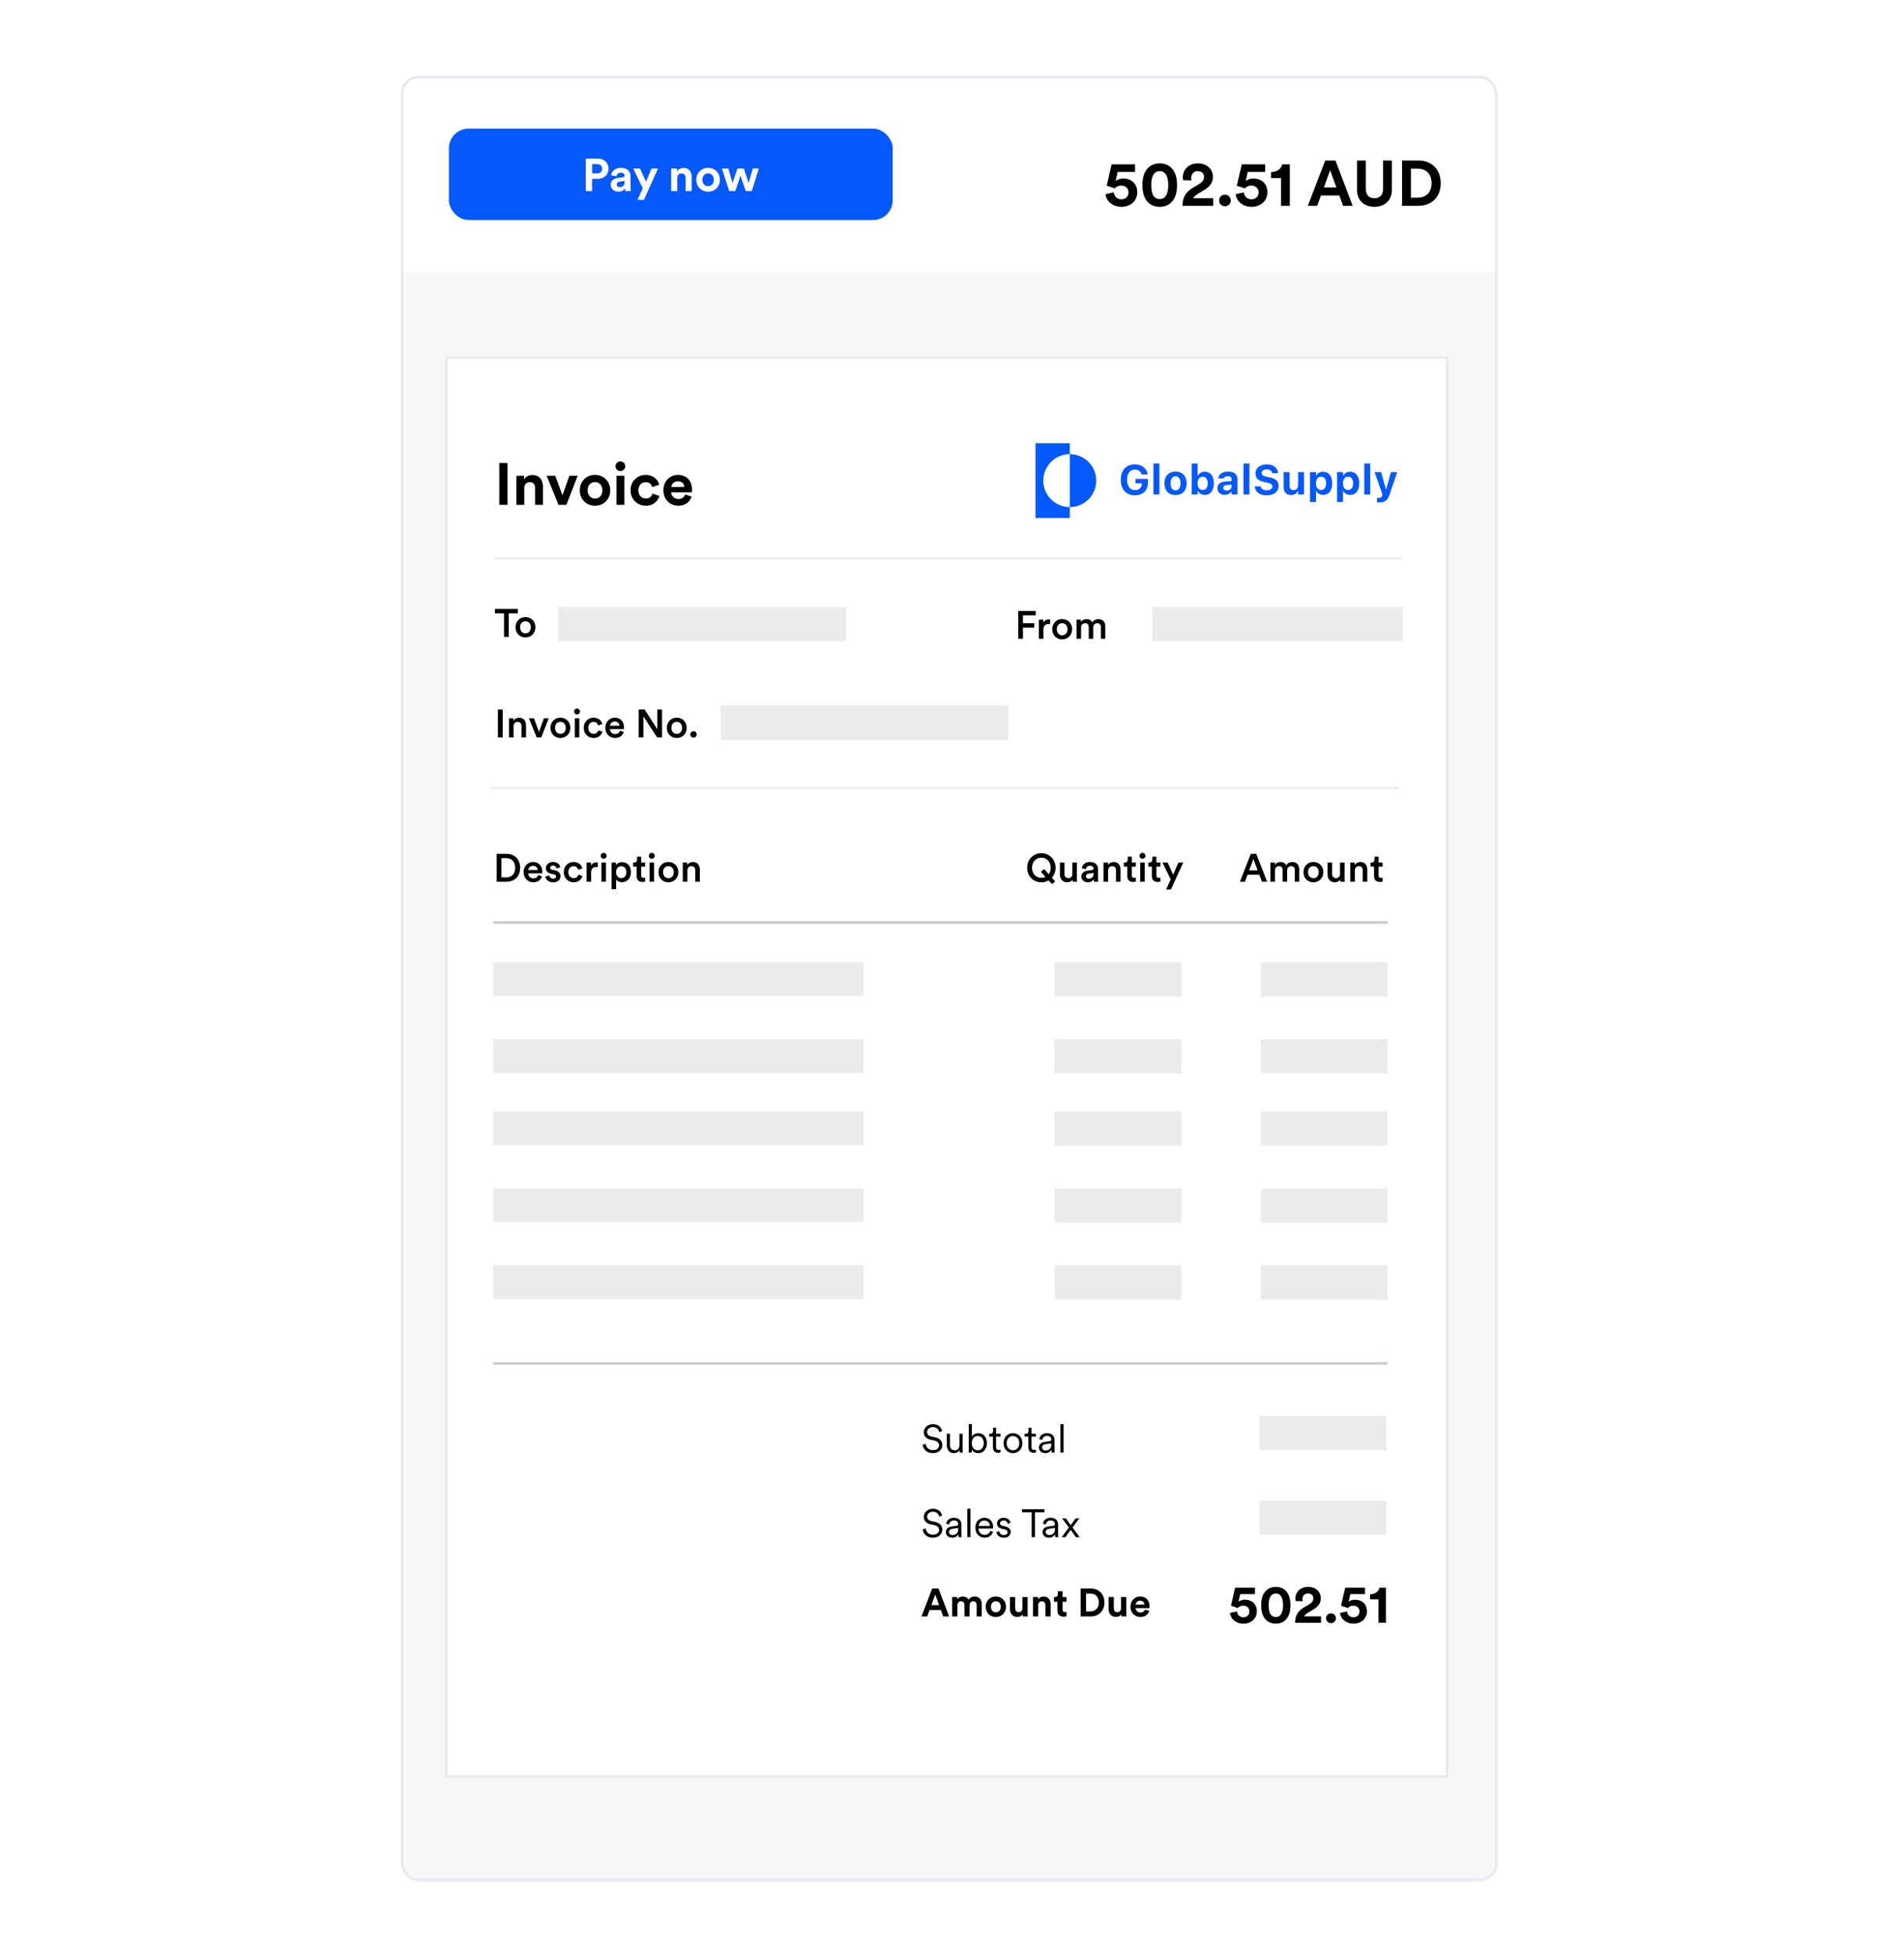 <svg width="342" height="351" viewBox="0 0 342 351" fill="none" xmlns="http://www.w3.org/2000/svg">
<g filter="url(#filter0_d_7_7820)">
<g clip-path="url(#clip0_7_7820)">
<rect x="72" y="12" width="197" height="324.211" rx="3.187" fill="#F6F7F8"/>
<rect x="80.197" y="62.6" width="179.724" height="254.813" fill="white"/>
<rect x="80.197" y="62.6" width="179.724" height="254.813" stroke="#E8EAED" stroke-width="0.492"/>
<path d="M192.155 79.952V78H186V91.413H192.155V89.461C190.894 89.461 189.685 88.96 188.793 88.068C187.902 87.177 187.401 85.968 187.401 84.707C187.401 83.446 187.902 82.236 188.793 81.345C189.685 80.453 190.894 79.952 192.155 79.952Z" fill="#0558FA"/>
<path d="M192.154 79.953V89.462C193.415 89.462 194.625 88.961 195.516 88.069C196.408 87.178 196.909 85.968 196.909 84.707C196.909 83.446 196.408 82.237 195.516 81.345C194.625 80.454 193.415 79.953 192.154 79.953Z" fill="#0558FA"/>
<path d="M203.849 87.342C203.456 87.342 203.104 87.279 202.791 87.152C202.479 87.022 202.212 86.838 201.993 86.599C201.775 86.357 201.608 86.065 201.491 85.723C201.374 85.379 201.315 84.992 201.315 84.562V84.555C201.315 83.989 201.418 83.499 201.623 83.087C201.828 82.672 202.118 82.352 202.494 82.127C202.87 81.9 203.313 81.787 203.824 81.787C204.241 81.787 204.615 81.861 204.944 82.01C205.274 82.159 205.542 82.367 205.75 82.633C205.96 82.899 206.091 83.207 206.142 83.559L206.149 83.596H205.051L205.043 83.559C204.97 83.295 204.826 83.09 204.611 82.944C204.396 82.797 204.134 82.724 203.824 82.724C203.541 82.724 203.295 82.799 203.088 82.948C202.883 83.094 202.724 83.304 202.612 83.577C202.499 83.848 202.443 84.171 202.443 84.544V84.552C202.443 84.837 202.476 85.095 202.542 85.324C202.608 85.551 202.703 85.745 202.828 85.906C202.952 86.068 203.102 86.191 203.278 86.276C203.454 86.362 203.65 86.404 203.868 86.404C204.109 86.404 204.323 86.358 204.509 86.265C204.694 86.173 204.839 86.043 204.944 85.877C205.049 85.711 205.105 85.517 205.113 85.295L205.116 85.196H203.974V84.39H206.193V85.061C206.193 85.41 206.139 85.725 206.032 86.005C205.925 86.286 205.768 86.527 205.563 86.727C205.358 86.925 205.11 87.077 204.82 87.185C204.532 87.29 204.208 87.342 203.849 87.342ZM207.186 87.207V81.633H208.255V87.207H207.186ZM211.152 87.291C210.739 87.291 210.384 87.208 210.086 87.042C209.788 86.873 209.56 86.633 209.401 86.32C209.242 86.005 209.163 85.629 209.163 85.192V85.185C209.163 84.751 209.244 84.377 209.405 84.064C209.566 83.752 209.794 83.511 210.09 83.343C210.387 83.172 210.741 83.087 211.152 83.087C211.562 83.087 211.915 83.171 212.21 83.339C212.508 83.508 212.737 83.749 212.898 84.064C213.06 84.377 213.14 84.751 213.14 85.185V85.192C213.14 85.629 213.061 86.005 212.902 86.32C212.743 86.633 212.515 86.873 212.217 87.042C211.922 87.208 211.567 87.291 211.152 87.291ZM211.152 86.452C211.342 86.452 211.503 86.402 211.635 86.302C211.767 86.202 211.868 86.058 211.939 85.87C212.01 85.682 212.045 85.456 212.045 85.192V85.185C212.045 84.921 212.01 84.697 211.939 84.511C211.868 84.323 211.766 84.179 211.631 84.079C211.5 83.977 211.34 83.925 211.152 83.925C210.964 83.925 210.802 83.977 210.668 84.079C210.536 84.179 210.435 84.323 210.364 84.511C210.293 84.697 210.258 84.921 210.258 85.185V85.192C210.258 85.459 210.292 85.686 210.361 85.874C210.431 86.061 210.533 86.206 210.665 86.306C210.799 86.403 210.961 86.452 211.152 86.452ZM216.392 87.269C216.202 87.269 216.028 87.242 215.872 87.188C215.716 87.132 215.579 87.053 215.462 86.95C215.347 86.848 215.254 86.724 215.184 86.58H215.118V87.207H214.048V81.633H215.118V83.819H215.184C215.252 83.67 215.345 83.543 215.462 83.438C215.582 83.333 215.719 83.253 215.876 83.197C216.034 83.138 216.207 83.109 216.392 83.109C216.731 83.109 217.023 83.192 217.267 83.358C217.511 83.524 217.699 83.762 217.831 84.072C217.963 84.382 218.029 84.753 218.029 85.185V85.192C218.029 85.622 217.962 85.992 217.828 86.302C217.696 86.612 217.508 86.851 217.264 87.02C217.02 87.186 216.729 87.269 216.392 87.269ZM216.026 86.383C216.216 86.383 216.379 86.335 216.513 86.24C216.65 86.144 216.755 86.008 216.828 85.83C216.904 85.651 216.941 85.439 216.941 85.192V85.185C216.941 84.939 216.904 84.727 216.828 84.552C216.755 84.373 216.65 84.237 216.513 84.141C216.379 84.044 216.216 83.995 216.026 83.995C215.84 83.995 215.678 84.044 215.539 84.141C215.402 84.237 215.296 84.373 215.22 84.552C215.145 84.727 215.107 84.94 215.107 85.189V85.196C215.107 85.44 215.143 85.651 215.217 85.83C215.292 86.008 215.398 86.144 215.535 86.24C215.674 86.335 215.838 86.383 216.026 86.383ZM219.996 87.269C219.742 87.269 219.515 87.22 219.314 87.122C219.117 87.022 218.962 86.882 218.849 86.701C218.737 86.518 218.681 86.304 218.681 86.06V86.053C218.681 85.811 218.741 85.604 218.86 85.43C218.982 85.257 219.159 85.122 219.391 85.024C219.626 84.924 219.91 84.864 220.245 84.844L221.746 84.753V85.405L220.406 85.493C220.176 85.505 220.005 85.554 219.893 85.639C219.781 85.725 219.725 85.841 219.725 85.987V85.994C219.725 86.148 219.783 86.269 219.9 86.357C220.018 86.445 220.169 86.489 220.354 86.489C220.521 86.489 220.668 86.456 220.798 86.39C220.927 86.324 221.03 86.235 221.105 86.123C221.181 86.008 221.219 85.88 221.219 85.738V84.453C221.219 84.277 221.16 84.143 221.043 84.05C220.928 83.955 220.761 83.907 220.541 83.907C220.348 83.907 220.191 83.94 220.069 84.006C219.949 84.069 219.869 84.161 219.827 84.281L219.82 84.295H218.831L218.835 84.262C218.864 84.025 218.953 83.819 219.102 83.643C219.253 83.468 219.456 83.331 219.71 83.233C219.966 83.135 220.263 83.087 220.6 83.087C220.956 83.087 221.259 83.142 221.508 83.251C221.757 83.359 221.946 83.515 222.076 83.72C222.208 83.923 222.273 84.167 222.273 84.453V87.207H221.219V86.672H221.153C221.084 86.796 220.993 86.904 220.878 86.994C220.766 87.082 220.634 87.15 220.483 87.199C220.334 87.246 220.171 87.269 219.996 87.269ZM223.357 87.207V81.633H224.427V87.207H223.357ZM227.529 87.342C227.109 87.342 226.744 87.279 226.434 87.152C226.124 87.025 225.879 86.846 225.701 86.617C225.525 86.385 225.427 86.113 225.405 85.8L225.401 85.742H226.467L226.47 85.778C226.485 85.91 226.539 86.026 226.631 86.126C226.727 86.224 226.854 86.301 227.012 86.357C227.171 86.413 227.353 86.441 227.558 86.441C227.756 86.441 227.929 86.412 228.078 86.353C228.227 86.295 228.343 86.214 228.426 86.112C228.511 86.007 228.554 85.887 228.554 85.753V85.749C228.554 85.576 228.483 85.436 228.342 85.332C228.202 85.227 227.968 85.14 227.638 85.072L227.082 84.958C226.532 84.846 226.133 84.661 225.884 84.405C225.635 84.149 225.511 83.82 225.511 83.42V83.416C225.511 83.089 225.597 82.803 225.771 82.559C225.944 82.315 226.182 82.126 226.485 81.992C226.788 81.855 227.134 81.787 227.525 81.787C227.935 81.787 228.287 81.854 228.58 81.988C228.875 82.12 229.106 82.302 229.272 82.534C229.438 82.763 229.532 83.026 229.554 83.321L229.557 83.369H228.517L228.51 83.325C228.488 83.198 228.434 83.087 228.349 82.992C228.266 82.896 228.154 82.822 228.012 82.768C227.873 82.712 227.71 82.684 227.525 82.684C227.344 82.684 227.186 82.711 227.049 82.764C226.912 82.818 226.806 82.894 226.73 82.992C226.655 83.087 226.617 83.2 226.617 83.332V83.336C226.617 83.507 226.685 83.647 226.822 83.757C226.961 83.864 227.186 83.95 227.496 84.013L228.056 84.127C228.429 84.202 228.733 84.305 228.968 84.434C229.205 84.564 229.379 84.726 229.491 84.921C229.604 85.117 229.66 85.352 229.66 85.628V85.632C229.66 85.981 229.573 86.284 229.4 86.54C229.229 86.794 228.984 86.992 228.664 87.133C228.346 87.272 227.968 87.342 227.529 87.342ZM231.934 87.291C231.634 87.291 231.381 87.232 231.176 87.115C230.973 86.998 230.821 86.827 230.718 86.602C230.616 86.375 230.564 86.102 230.564 85.782V83.175H231.634V85.537C231.634 85.822 231.69 86.038 231.802 86.185C231.917 86.331 232.101 86.404 232.355 86.404C232.487 86.404 232.603 86.384 232.703 86.342C232.806 86.298 232.891 86.237 232.959 86.159C233.028 86.081 233.079 85.987 233.113 85.877C233.15 85.765 233.168 85.64 233.168 85.504V83.175H234.238V87.207H233.168V86.584H233.102C233.041 86.731 232.956 86.857 232.846 86.965C232.736 87.07 232.604 87.15 232.45 87.207C232.297 87.263 232.125 87.291 231.934 87.291ZM235.311 88.543V83.175H236.38V83.797H236.446C236.517 83.653 236.609 83.53 236.724 83.427C236.841 83.325 236.978 83.247 237.134 83.193C237.291 83.137 237.464 83.109 237.654 83.109C237.991 83.109 238.282 83.193 238.526 83.361C238.77 83.53 238.958 83.769 239.09 84.079C239.224 84.387 239.291 84.755 239.291 85.185V85.192C239.291 85.624 239.225 85.996 239.094 86.306C238.962 86.616 238.774 86.854 238.53 87.02C238.285 87.186 237.994 87.269 237.654 87.269C237.469 87.269 237.297 87.241 237.138 87.185C236.982 87.126 236.844 87.044 236.724 86.939C236.607 86.834 236.514 86.709 236.446 86.562H236.38V88.543H235.311ZM237.288 86.383C237.479 86.383 237.641 86.335 237.775 86.24C237.912 86.144 238.017 86.008 238.09 85.83C238.166 85.651 238.204 85.439 238.204 85.192V85.185C238.204 84.939 238.166 84.726 238.09 84.548C238.017 84.37 237.912 84.233 237.775 84.138C237.641 84.043 237.479 83.995 237.288 83.995C237.1 83.995 236.937 84.043 236.797 84.138C236.661 84.233 236.554 84.37 236.479 84.548C236.406 84.724 236.369 84.936 236.369 85.185V85.192C236.369 85.436 236.407 85.649 236.482 85.83C236.558 86.008 236.664 86.144 236.801 86.24C236.94 86.335 237.103 86.383 237.288 86.383ZM240.167 88.543V83.175H241.236V83.797H241.302C241.373 83.653 241.465 83.53 241.58 83.427C241.697 83.325 241.834 83.247 241.99 83.193C242.146 83.137 242.32 83.109 242.51 83.109C242.847 83.109 243.138 83.193 243.382 83.361C243.626 83.53 243.814 83.769 243.946 84.079C244.08 84.387 244.147 84.755 244.147 85.185V85.192C244.147 85.624 244.081 85.996 243.949 86.306C243.818 86.616 243.63 86.854 243.385 87.02C243.141 87.186 242.85 87.269 242.51 87.269C242.325 87.269 242.153 87.241 241.994 87.185C241.838 87.126 241.7 87.044 241.58 86.939C241.463 86.834 241.37 86.709 241.302 86.562H241.236V88.543H240.167ZM242.144 86.383C242.334 86.383 242.497 86.335 242.631 86.24C242.768 86.144 242.873 86.008 242.946 85.83C243.022 85.651 243.06 85.439 243.06 85.192V85.185C243.06 84.939 243.022 84.726 242.946 84.548C242.873 84.37 242.768 84.233 242.631 84.138C242.497 84.043 242.334 83.995 242.144 83.995C241.956 83.995 241.792 84.043 241.653 84.138C241.517 84.233 241.41 84.37 241.335 84.548C241.261 84.724 241.225 84.936 241.225 85.185V85.192C241.225 85.436 241.263 85.649 241.338 85.83C241.414 86.008 241.52 86.144 241.657 86.24C241.796 86.335 241.958 86.383 242.144 86.383ZM245.059 87.207V81.633H246.128V87.207H245.059ZM247.714 88.627C247.653 88.627 247.59 88.626 247.524 88.624C247.458 88.621 247.393 88.619 247.33 88.617V87.811C247.366 87.816 247.409 87.818 247.458 87.818C247.509 87.821 247.559 87.822 247.608 87.822C247.798 87.822 247.95 87.784 248.062 87.708C248.174 87.633 248.249 87.517 248.285 87.36L248.322 87.207L246.905 83.175H248.08L249.043 86.654L248.798 86.229H249.117L248.882 86.654L249.845 83.175H250.973L249.6 87.203C249.48 87.557 249.338 87.838 249.172 88.045C249.006 88.255 248.804 88.404 248.567 88.492C248.331 88.582 248.046 88.627 247.714 88.627Z" fill="#0558FA"/>
<path d="M91.164 89.054H89.68V81.538H91.164V89.054ZM94.171 86.054V89.054H92.761V83.838H94.129V84.485C94.447 83.944 95.073 83.7 95.634 83.7C96.928 83.7 97.521 84.623 97.521 85.767V89.054H96.111V86.011C96.111 85.428 95.825 84.972 95.147 84.972C94.532 84.972 94.171 85.449 94.171 86.054ZM103.758 83.838L101.734 89.054H100.324L98.193 83.838H99.741L101.034 87.336L102.274 83.838H103.758ZM106.877 87.93C107.566 87.93 108.202 87.432 108.202 86.446C108.202 85.46 107.566 84.962 106.877 84.962C106.188 84.962 105.552 85.46 105.552 86.446C105.552 87.421 106.188 87.93 106.877 87.93ZM106.877 83.679C108.435 83.679 109.612 84.835 109.612 86.446C109.612 88.047 108.435 89.213 106.877 89.213C105.318 89.213 104.142 88.047 104.142 86.446C104.142 84.835 105.318 83.679 106.877 83.679ZM112.143 89.054H110.733V83.838H112.143V89.054ZM110.564 82.131C110.564 81.644 110.956 81.251 111.433 81.251C111.921 81.251 112.302 81.644 112.302 82.131C112.302 82.598 111.921 82.99 111.433 82.99C110.956 82.99 110.564 82.598 110.564 82.131ZM115.997 84.983C115.276 84.983 114.672 85.502 114.672 86.446C114.672 87.389 115.287 87.919 116.008 87.919C116.729 87.919 117.089 87.442 117.206 87.04L118.446 87.453C118.213 88.322 117.397 89.213 116.008 89.213C114.471 89.213 113.262 88.047 113.262 86.446C113.262 84.835 114.449 83.679 115.965 83.679C117.386 83.679 118.192 84.559 118.414 85.439L117.153 85.863C117.026 85.428 116.697 84.983 115.997 84.983ZM120.584 85.852H122.916C122.895 85.333 122.556 84.824 121.75 84.824C121.018 84.824 120.616 85.375 120.584 85.852ZM123.054 87.209L124.231 87.559C123.966 88.46 123.139 89.213 121.856 89.213C120.425 89.213 119.163 88.184 119.163 86.425C119.163 84.76 120.393 83.679 121.729 83.679C123.34 83.679 124.305 84.707 124.305 86.382C124.305 86.584 124.284 86.796 124.284 86.817H120.552C120.584 87.506 121.167 88.004 121.867 88.004C122.524 88.004 122.884 87.676 123.054 87.209Z" fill="black"/>
<path d="M93.011 108.546H91.378V112.759H90.53V108.546H88.905V107.748H93.011V108.546ZM94.382 112.13C94.891 112.13 95.343 111.755 95.343 111.034C95.343 110.32 94.891 109.953 94.382 109.953C93.88 109.953 93.421 110.32 93.421 111.034C93.421 111.748 93.88 112.13 94.382 112.13ZM94.382 109.211C95.414 109.211 96.17 109.981 96.17 111.034C96.17 112.094 95.414 112.865 94.382 112.865C93.357 112.865 92.601 112.094 92.601 111.034C92.601 109.981 93.357 109.211 94.382 109.211Z" fill="black"/>
<path d="M90.291 130.815H89.429V125.804H90.291V130.815ZM92.248 128.829V130.815H91.428V127.373H92.227V127.833C92.453 127.437 92.863 127.274 93.244 127.274C94.085 127.274 94.488 127.882 94.488 128.638V130.815H93.668V128.78C93.668 128.356 93.477 128.016 92.962 128.016C92.495 128.016 92.248 128.377 92.248 128.829ZM98.57 127.373L97.22 130.815H96.4L95.001 127.373H95.905L96.817 129.833L97.707 127.373H98.57ZM100.658 130.186C101.166 130.186 101.619 129.811 101.619 129.091C101.619 128.377 101.166 128.009 100.658 128.009C100.156 128.009 99.696 128.377 99.696 129.091C99.696 129.804 100.156 130.186 100.658 130.186ZM100.658 127.267C101.689 127.267 102.446 128.038 102.446 129.091C102.446 130.151 101.689 130.921 100.658 130.921C99.633 130.921 98.877 130.151 98.877 129.091C98.877 128.038 99.633 127.267 100.658 127.267ZM104.056 130.815H103.244V127.373H104.056V130.815ZM103.116 126.165C103.116 125.868 103.357 125.628 103.646 125.628C103.943 125.628 104.183 125.868 104.183 126.165C104.183 126.462 103.943 126.695 103.646 126.695C103.357 126.695 103.116 126.462 103.116 126.165ZM106.62 128.023C106.118 128.023 105.673 128.398 105.673 129.091C105.673 129.783 106.118 130.172 106.634 130.172C107.171 130.172 107.419 129.797 107.497 129.536L108.217 129.797C108.055 130.334 107.539 130.921 106.634 130.921C105.624 130.921 104.853 130.136 104.853 129.091C104.853 128.03 105.624 127.267 106.613 127.267C107.539 127.267 108.048 127.847 108.189 128.398L107.454 128.666C107.376 128.363 107.143 128.023 106.62 128.023ZM109.573 128.716H111.262C111.248 128.313 110.979 127.953 110.414 127.953C109.898 127.953 109.601 128.348 109.573 128.716ZM111.354 129.614L112.047 129.833C111.863 130.433 111.319 130.921 110.492 130.921C109.559 130.921 108.732 130.242 108.732 129.076C108.732 127.988 109.538 127.267 110.407 127.267C111.467 127.267 112.089 127.967 112.089 129.055C112.089 129.189 112.075 129.303 112.068 129.317H109.552C109.573 129.84 109.983 130.214 110.492 130.214C110.987 130.214 111.241 129.953 111.354 129.614ZM118.922 130.815H118.038L115.565 127.02V130.815H114.717V125.804H115.798L118.074 129.359V125.804H118.922V130.815ZM121.556 130.186C122.064 130.186 122.517 129.811 122.517 129.091C122.517 128.377 122.064 128.009 121.556 128.009C121.054 128.009 120.594 128.377 120.594 129.091C120.594 129.804 121.054 130.186 121.556 130.186ZM121.556 127.267C122.587 127.267 123.344 128.038 123.344 129.091C123.344 130.151 122.587 130.921 121.556 130.921C120.531 130.921 119.775 130.151 119.775 129.091C119.775 128.038 120.531 127.267 121.556 127.267ZM123.993 130.285C123.993 129.967 124.248 129.705 124.566 129.705C124.884 129.705 125.145 129.967 125.145 130.285C125.145 130.603 124.884 130.857 124.566 130.857C124.248 130.857 123.993 130.603 123.993 130.285Z" fill="black"/>
<path d="M183.752 113.112H182.904V108.102H186.021V108.9H183.752V110.307H185.788V111.091H183.752V113.112ZM188.622 109.649V110.483C188.53 110.469 188.438 110.462 188.353 110.462C187.717 110.462 187.428 110.83 187.428 111.473V113.112H186.608V109.671H187.406V110.222C187.569 109.847 187.951 109.628 188.403 109.628C188.502 109.628 188.587 109.642 188.622 109.649ZM190.785 112.483C191.294 112.483 191.746 112.109 191.746 111.388C191.746 110.674 191.294 110.307 190.785 110.307C190.284 110.307 189.824 110.674 189.824 111.388C189.824 112.102 190.284 112.483 190.785 112.483ZM190.785 109.565C191.817 109.565 192.573 110.335 192.573 111.388C192.573 112.448 191.817 113.218 190.785 113.218C189.761 113.218 189.004 112.448 189.004 111.388C189.004 110.335 189.761 109.565 190.785 109.565ZM194.184 113.112H193.371V109.671H194.156V110.109C194.354 109.755 194.785 109.572 195.173 109.572C195.626 109.572 196.022 109.777 196.205 110.179C196.474 109.727 196.877 109.572 197.322 109.572C197.944 109.572 198.537 109.967 198.537 110.879V113.112H197.746V111.013C197.746 110.61 197.541 110.307 197.082 110.307C196.651 110.307 196.368 110.646 196.368 111.07V113.112H195.562V111.013C195.562 110.618 195.364 110.307 194.898 110.307C194.46 110.307 194.184 110.632 194.184 111.07V113.112Z" fill="black"/>
<path d="M90.064 155.95H90.954C91.824 155.95 92.545 155.391 92.545 154.232C92.545 153.059 91.831 152.494 90.962 152.494H90.064V155.95ZM90.983 156.727H89.216V151.716H90.99C92.354 151.716 93.428 152.621 93.428 154.232C93.428 155.837 92.34 156.727 90.983 156.727ZM94.887 154.628H96.576C96.562 154.225 96.293 153.865 95.728 153.865C95.212 153.865 94.915 154.261 94.887 154.628ZM96.668 155.526L97.361 155.745C97.177 156.345 96.633 156.833 95.806 156.833C94.873 156.833 94.046 156.155 94.046 154.989C94.046 153.9 94.852 153.179 95.721 153.179C96.781 153.179 97.403 153.879 97.403 154.967C97.403 155.102 97.389 155.215 97.382 155.229H94.866C94.887 155.752 95.297 156.126 95.806 156.126C96.3 156.126 96.555 155.865 96.668 155.526ZM97.959 155.794L98.672 155.596C98.701 155.907 98.934 156.183 99.372 156.183C99.711 156.183 99.888 155.999 99.888 155.787C99.888 155.603 99.761 155.462 99.485 155.405L98.976 155.292C98.369 155.158 98.051 154.762 98.051 154.289C98.051 153.688 98.602 153.179 99.316 153.179C100.277 153.179 100.588 153.801 100.644 154.14L99.952 154.338C99.923 154.14 99.775 153.822 99.316 153.822C99.026 153.822 98.821 154.006 98.821 154.218C98.821 154.402 98.955 154.536 99.167 154.579L99.69 154.685C100.34 154.826 100.68 155.222 100.68 155.731C100.68 156.254 100.256 156.833 99.379 156.833C98.383 156.833 98.001 156.183 97.959 155.794ZM103.032 153.935C102.53 153.935 102.085 154.31 102.085 155.003C102.085 155.695 102.53 156.084 103.046 156.084C103.583 156.084 103.831 155.709 103.908 155.448L104.629 155.709C104.467 156.246 103.951 156.833 103.046 156.833C102.035 156.833 101.265 156.049 101.265 155.003C101.265 153.943 102.035 153.179 103.025 153.179C103.951 153.179 104.459 153.759 104.601 154.31L103.866 154.579C103.788 154.275 103.555 153.935 103.032 153.935ZM107.377 153.264V154.098C107.285 154.084 107.193 154.077 107.109 154.077C106.472 154.077 106.183 154.444 106.183 155.087V156.727H105.363V153.285H106.161V153.837C106.324 153.462 106.706 153.243 107.158 153.243C107.257 153.243 107.342 153.257 107.377 153.264ZM108.84 156.727H108.027V153.285H108.84V156.727ZM107.9 152.077C107.9 151.78 108.14 151.54 108.43 151.54C108.727 151.54 108.967 151.78 108.967 152.077C108.967 152.374 108.727 152.607 108.43 152.607C108.14 152.607 107.9 152.374 107.9 152.077ZM110.669 158.07H109.856V153.285H110.647V153.752C110.817 153.455 111.213 153.208 111.743 153.208C112.76 153.208 113.333 153.985 113.333 155.003C113.333 156.034 112.704 156.812 111.715 156.812C111.22 156.812 110.845 156.6 110.669 156.338V158.07ZM112.513 155.003C112.513 154.36 112.139 153.935 111.587 153.935C111.05 153.935 110.662 154.36 110.662 155.003C110.662 155.66 111.05 156.084 111.587 156.084C112.132 156.084 112.513 155.66 112.513 155.003ZM115.168 152.232V153.285H115.882V154.013H115.168V155.61C115.168 155.914 115.302 156.042 115.606 156.042C115.719 156.042 115.853 156.02 115.889 156.013V156.692C115.839 156.713 115.684 156.769 115.387 156.769C114.751 156.769 114.355 156.388 114.355 155.745V154.013H113.719V153.285H113.896C114.263 153.285 114.426 153.052 114.426 152.748V152.232H115.168ZM117.48 156.727H116.668V153.285H117.48V156.727ZM116.541 152.077C116.541 151.78 116.781 151.54 117.071 151.54C117.367 151.54 117.608 151.78 117.608 152.077C117.608 152.374 117.367 152.607 117.071 152.607C116.781 152.607 116.541 152.374 116.541 152.077ZM120.059 156.098C120.567 156.098 121.02 155.723 121.02 155.003C121.02 154.289 120.567 153.921 120.059 153.921C119.557 153.921 119.097 154.289 119.097 155.003C119.097 155.716 119.557 156.098 120.059 156.098ZM120.059 153.179C121.09 153.179 121.847 153.95 121.847 155.003C121.847 156.063 121.09 156.833 120.059 156.833C119.034 156.833 118.278 156.063 118.278 155.003C118.278 153.95 119.034 153.179 120.059 153.179ZM123.464 154.741V156.727H122.645V153.285H123.443V153.745C123.669 153.349 124.079 153.186 124.461 153.186C125.302 153.186 125.705 153.794 125.705 154.55V156.727H124.885V154.692C124.885 154.268 124.694 153.928 124.178 153.928C123.712 153.928 123.464 154.289 123.464 154.741Z" fill="black"/>
<path d="M184.504 154.218C184.504 152.579 185.734 151.61 187.048 151.61C188.363 151.61 189.599 152.579 189.599 154.218C189.599 154.96 189.345 155.568 188.949 156.006L189.543 156.671L188.97 157.158L188.355 156.487C187.967 156.713 187.507 156.833 187.048 156.833C185.734 156.833 184.504 155.865 184.504 154.218ZM185.373 154.218C185.373 155.427 186.207 156.027 187.048 156.027C187.302 156.027 187.564 155.978 187.797 155.865L186.97 154.946L187.55 154.451L188.384 155.377C188.596 155.087 188.73 154.706 188.73 154.218C188.73 153.01 187.896 152.409 187.048 152.409C186.207 152.409 185.373 153.01 185.373 154.218ZM192.657 156.345C192.487 156.656 192.084 156.826 191.681 156.826C190.861 156.826 190.381 156.218 190.381 155.455V153.285H191.201V155.307C191.201 155.731 191.399 156.091 191.893 156.091C192.367 156.091 192.614 155.773 192.614 155.321V153.285H193.434V156.098C193.434 156.381 193.455 156.6 193.469 156.727H192.685C192.671 156.649 192.657 156.487 192.657 156.345ZM194.242 155.794C194.242 155.179 194.694 154.84 195.281 154.755L196.164 154.621C196.362 154.593 196.418 154.494 196.418 154.374C196.418 154.084 196.221 153.851 195.768 153.851C195.337 153.851 195.097 154.126 195.061 154.473L194.312 154.303C194.376 153.709 194.913 153.179 195.761 153.179C196.821 153.179 197.224 153.78 197.224 154.466V156.176C197.224 156.487 197.259 156.692 197.266 156.727H196.503C196.496 156.706 196.468 156.565 196.468 156.289C196.305 156.55 195.966 156.833 195.408 156.833C194.687 156.833 194.242 156.338 194.242 155.794ZM195.563 156.19C196.023 156.19 196.418 155.971 196.418 155.299V155.144L195.521 155.278C195.266 155.321 195.061 155.462 195.061 155.745C195.061 155.978 195.238 156.19 195.563 156.19ZM199.035 154.741V156.727H198.215V153.285H199.014V153.745C199.24 153.349 199.65 153.186 200.031 153.186C200.872 153.186 201.275 153.794 201.275 154.55V156.727H200.455V154.692C200.455 154.268 200.265 153.928 199.749 153.928C199.282 153.928 199.035 154.289 199.035 154.741ZM203.306 152.232V153.285H204.02V154.013H203.306V155.61C203.306 155.914 203.441 156.042 203.744 156.042C203.857 156.042 203.992 156.02 204.027 156.013V156.692C203.978 156.713 203.822 156.769 203.525 156.769C202.889 156.769 202.493 156.388 202.493 155.745V154.013H201.857V153.285H202.034C202.402 153.285 202.564 153.052 202.564 152.748V152.232H203.306ZM205.619 156.727H204.806V153.285H205.619V156.727ZM204.679 152.077C204.679 151.78 204.919 151.54 205.209 151.54C205.506 151.54 205.746 151.78 205.746 152.077C205.746 152.374 205.506 152.607 205.209 152.607C204.919 152.607 204.679 152.374 204.679 152.077ZM207.716 152.232V153.285H208.43V154.013H207.716V155.61C207.716 155.914 207.851 156.042 208.155 156.042C208.268 156.042 208.402 156.02 208.437 156.013V156.692C208.388 156.713 208.232 156.769 207.935 156.769C207.299 156.769 206.904 156.388 206.904 155.745V154.013H206.268V153.285H206.444C206.812 153.285 206.974 153.052 206.974 152.748V152.232H207.716ZM210.333 158.119H209.457L210.283 156.317L208.813 153.285H209.739L210.729 155.462L211.654 153.285H212.524L210.333 158.119Z" fill="black"/>
<path d="M169.423 288.645L169.006 287.5H166.971L166.554 288.645H165.522L167.444 283.634H168.575L170.483 288.645H169.423ZM167.989 284.715L167.296 286.609H168.681L167.989 284.715ZM171.972 288.645H171.032V285.168H171.93V285.592C172.121 285.252 172.566 285.069 172.948 285.069C173.421 285.069 173.803 285.274 173.98 285.648C174.255 285.224 174.623 285.069 175.082 285.069C175.725 285.069 176.34 285.457 176.34 286.39V288.645H175.428V286.581C175.428 286.207 175.245 285.924 174.813 285.924C174.411 285.924 174.17 286.235 174.17 286.609V288.645H173.237V286.581C173.237 286.207 173.047 285.924 172.623 285.924C172.213 285.924 171.972 286.228 171.972 286.609V288.645ZM178.876 287.896C179.335 287.896 179.759 287.563 179.759 286.906C179.759 286.249 179.335 285.917 178.876 285.917C178.417 285.917 177.993 286.249 177.993 286.906C177.993 287.556 178.417 287.896 178.876 287.896ZM178.876 285.062C179.915 285.062 180.699 285.832 180.699 286.906C180.699 287.973 179.915 288.751 178.876 288.751C177.837 288.751 177.053 287.973 177.053 286.906C177.053 285.832 177.837 285.062 178.876 285.062ZM183.723 288.645C183.709 288.574 183.694 288.412 183.694 288.27C183.504 288.595 183.101 288.737 182.733 288.737C181.892 288.737 181.412 288.122 181.412 287.366V285.168H182.352V287.175C182.352 287.563 182.55 287.874 182.988 287.874C183.405 287.874 183.645 287.592 183.645 287.189V285.168H184.585V288.016C184.585 288.284 184.606 288.525 184.62 288.645H183.723ZM186.487 286.645V288.645H185.547V285.168H186.458V285.599C186.67 285.238 187.087 285.076 187.462 285.076C188.324 285.076 188.72 285.691 188.72 286.454V288.645H187.78V286.616C187.78 286.228 187.589 285.924 187.137 285.924C186.727 285.924 186.487 286.242 186.487 286.645ZM190.869 284.129V285.168H191.568V286.002H190.869V287.457C190.869 287.761 191.01 287.86 191.279 287.86C191.392 287.86 191.519 287.846 191.568 287.832V288.609C191.484 288.645 191.314 288.694 191.038 288.694C190.36 288.694 189.936 288.291 189.936 287.62V286.002H189.307V285.168H189.484C189.851 285.168 190.021 284.927 190.021 284.616V284.129H190.869ZM195.082 287.74H195.86C196.68 287.74 197.365 287.231 197.365 286.143C197.365 285.055 196.687 284.539 195.867 284.539H195.082V287.74ZM195.895 288.645H194.107V283.634H195.902C197.33 283.634 198.376 284.56 198.376 286.143C198.376 287.726 197.323 288.645 195.895 288.645ZM201.439 288.645C201.425 288.574 201.411 288.412 201.411 288.27C201.22 288.595 200.817 288.737 200.45 288.737C199.609 288.737 199.128 288.122 199.128 287.366V285.168H200.068V287.175C200.068 287.563 200.266 287.874 200.704 287.874C201.121 287.874 201.361 287.592 201.361 287.189V285.168H202.301V288.016C202.301 288.284 202.323 288.525 202.337 288.645H201.439ZM204.005 286.51H205.56C205.546 286.164 205.32 285.825 204.783 285.825C204.295 285.825 204.026 286.192 204.005 286.51ZM205.652 287.415L206.436 287.648C206.26 288.249 205.708 288.751 204.853 288.751C203.899 288.751 203.058 288.065 203.058 286.892C203.058 285.783 203.878 285.062 204.768 285.062C205.843 285.062 206.486 285.747 206.486 286.864C206.486 286.998 206.472 287.139 206.472 287.154H203.984C204.005 287.613 204.394 287.945 204.86 287.945C205.298 287.945 205.539 287.726 205.652 287.415Z" fill="black"/>
<path d="M220.932 288.021L222.186 287.74C222.215 288.323 222.662 288.799 223.332 288.799C223.935 288.799 224.421 288.4 224.421 287.769C224.421 287.05 223.886 286.71 223.303 286.71C222.876 286.71 222.535 286.904 222.331 287.137C222.205 287.089 221.243 286.758 221.107 286.719L221.855 283.483H225.412V284.64H222.769L222.458 286.029C222.73 285.777 223.177 285.641 223.595 285.641C224.858 285.641 225.752 286.399 225.752 287.749C225.752 288.925 224.848 289.946 223.332 289.946C221.962 289.946 221.01 289.013 220.932 288.021ZM227.875 286.642C227.875 287.302 227.973 287.866 228.216 288.245C228.41 288.556 228.711 288.76 229.168 288.76C229.634 288.76 229.916 288.556 230.11 288.245C230.363 287.866 230.46 287.302 230.46 286.642C230.46 285.981 230.363 285.417 230.11 285.038C229.916 284.727 229.634 284.523 229.168 284.523C228.711 284.523 228.41 284.727 228.216 285.038C227.973 285.417 227.875 285.981 227.875 286.642ZM226.534 286.642C226.534 285.835 226.661 285.048 227.088 284.397C227.506 283.775 228.186 283.338 229.168 283.338C230.149 283.338 230.83 283.775 231.238 284.397C231.665 285.048 231.801 285.835 231.801 286.642C231.801 287.448 231.665 288.235 231.238 288.886C230.83 289.508 230.149 289.946 229.168 289.946C228.186 289.946 227.506 289.508 227.088 288.886C226.661 288.235 226.534 287.448 226.534 286.642ZM233.996 285.922L232.723 285.884C232.704 285.796 232.674 285.602 232.674 285.446C232.674 284.339 233.51 283.338 234.978 283.338C236.387 283.338 237.251 284.271 237.251 285.369C237.251 286.185 236.804 286.846 236.027 287.322L234.812 288.06C234.569 288.216 234.365 288.391 234.268 288.634H237.29V289.79H232.626C232.636 288.682 232.985 287.779 234.113 287.098L235.152 286.476C235.687 286.156 235.901 285.825 235.901 285.388C235.901 284.931 235.58 284.523 234.948 284.523C234.278 284.523 233.947 284.98 233.947 285.573C233.947 285.689 233.967 285.816 233.996 285.922ZM238.188 288.974C238.188 288.488 238.586 288.089 239.072 288.089C239.568 288.089 239.966 288.488 239.966 288.974C239.966 289.46 239.568 289.858 239.072 289.858C238.586 289.858 238.188 289.46 238.188 288.974ZM240.709 288.021L241.962 287.74C241.991 288.323 242.438 288.799 243.109 288.799C243.711 288.799 244.197 288.4 244.197 287.769C244.197 287.05 243.663 286.71 243.08 286.71C242.652 286.71 242.312 286.904 242.108 287.137C241.982 287.089 241.02 286.758 240.884 286.719L241.632 283.483H245.188V284.64H242.545L242.234 286.029C242.506 285.777 242.953 285.641 243.371 285.641C244.634 285.641 245.529 286.399 245.529 287.749C245.529 288.925 244.625 289.946 243.109 289.946C241.739 289.946 240.786 289.013 240.709 288.021ZM248.935 289.79H247.603V285.573H246.087V284.669C247.011 284.659 247.652 284.144 247.778 283.483H248.935V289.79Z" fill="black"/>
<path d="M169.225 255.352L168.695 255.543C168.618 255.119 168.285 254.652 167.565 254.645C166.985 254.645 166.526 255.027 166.526 255.536C166.526 255.939 166.787 256.228 167.247 256.327L167.982 256.49C168.787 256.667 169.268 257.168 169.268 257.875C169.268 258.645 168.61 259.324 167.565 259.324C166.406 259.324 165.819 258.568 165.727 257.833L166.285 257.656C166.342 258.25 166.773 258.787 167.565 258.787C168.285 258.787 168.674 258.405 168.674 257.924C168.674 257.515 168.391 257.197 167.861 257.076L167.126 256.914C166.434 256.758 165.932 256.306 165.932 255.571C165.932 254.787 166.653 254.115 167.557 254.115C168.639 254.115 169.098 254.772 169.225 255.352ZM172.364 258.765C172.201 259.112 171.791 259.324 171.346 259.324C170.526 259.324 170.074 258.716 170.074 257.967V255.84H170.639V257.875C170.639 258.37 170.872 258.815 171.473 258.815C172.031 258.815 172.335 258.419 172.335 257.882V255.84H172.901V258.589C172.901 258.85 172.922 259.091 172.943 259.225H172.399C172.378 259.147 172.364 258.963 172.364 258.794V258.765ZM174.553 259.225H174.002V254.115H174.567V256.391C174.723 256.073 175.118 255.741 175.726 255.741C176.73 255.741 177.267 256.539 177.267 257.529C177.267 258.539 176.694 259.324 175.712 259.324C175.147 259.324 174.751 259.034 174.553 258.667V259.225ZM175.627 258.815C176.277 258.815 176.702 258.278 176.702 257.529C176.702 256.78 176.285 256.25 175.627 256.25C174.97 256.25 174.553 256.78 174.553 257.529C174.553 258.278 174.977 258.815 175.627 258.815ZM178.914 254.765V255.84H179.713V256.348H178.914V258.221C178.914 258.575 179.07 258.751 179.43 258.751C179.529 258.751 179.656 258.73 179.713 258.716V259.197C179.649 259.218 179.487 259.26 179.268 259.26C178.709 259.26 178.349 258.914 178.349 258.299V256.348H177.67V255.84H177.89C178.236 255.84 178.384 255.642 178.384 255.324V254.765H178.914ZM181.952 255.741C182.928 255.741 183.648 256.49 183.648 257.529C183.648 258.575 182.928 259.324 181.952 259.324C180.977 259.324 180.256 258.575 180.256 257.529C180.256 256.49 180.977 255.741 181.952 255.741ZM181.952 256.25C181.344 256.25 180.822 256.709 180.822 257.529C180.822 258.356 181.344 258.815 181.952 258.815C182.56 258.815 183.083 258.356 183.083 257.529C183.083 256.709 182.56 256.25 181.952 256.25ZM185.284 254.765V255.84H186.083V256.348H185.284V258.221C185.284 258.575 185.44 258.751 185.8 258.751C185.899 258.751 186.027 258.73 186.083 258.716V259.197C186.019 259.218 185.857 259.26 185.638 259.26C185.08 259.26 184.719 258.914 184.719 258.299V256.348H184.041V255.84H184.26C184.606 255.84 184.754 255.642 184.754 255.324V254.765H185.284ZM186.619 258.327C186.619 257.734 187.036 257.401 187.63 257.317L188.542 257.182C188.789 257.147 188.845 257.041 188.845 256.893C188.845 256.511 188.591 256.221 188.061 256.221C187.566 256.221 187.269 256.518 187.22 256.949L186.683 256.822C186.754 256.179 187.319 255.741 188.047 255.741C189.008 255.741 189.411 256.292 189.411 256.949V258.659C189.411 258.942 189.432 259.119 189.453 259.225H188.902C188.888 259.147 188.86 258.977 188.86 258.716C188.711 258.992 188.344 259.324 187.736 259.324C187.036 259.324 186.619 258.843 186.619 258.327ZM187.807 258.843C188.393 258.843 188.845 258.518 188.845 257.797V257.571L187.743 257.734C187.418 257.783 187.185 257.967 187.185 258.299C187.185 258.575 187.418 258.843 187.807 258.843ZM191.041 259.225H190.476V254.115H191.041V259.225Z" fill="black"/>
<path d="M169.225 270.539L168.695 270.73C168.618 270.306 168.285 269.839 167.565 269.832C166.985 269.832 166.526 270.214 166.526 270.723C166.526 271.126 166.787 271.415 167.247 271.514L167.982 271.677C168.787 271.854 169.268 272.355 169.268 273.062C169.268 273.832 168.61 274.511 167.565 274.511C166.406 274.511 165.819 273.755 165.727 273.02L166.285 272.843C166.342 273.437 166.773 273.974 167.565 273.974C168.285 273.974 168.674 273.592 168.674 273.111C168.674 272.702 168.391 272.384 167.861 272.263L167.126 272.101C166.434 271.945 165.932 271.493 165.932 270.758C165.932 269.974 166.653 269.302 167.557 269.302C168.639 269.302 169.098 269.959 169.225 270.539ZM169.897 273.514C169.897 272.921 170.314 272.589 170.907 272.504L171.819 272.369C172.066 272.334 172.123 272.228 172.123 272.08C172.123 271.698 171.868 271.408 171.338 271.408C170.844 271.408 170.547 271.705 170.497 272.136L169.96 272.009C170.031 271.366 170.596 270.928 171.324 270.928C172.285 270.928 172.688 271.479 172.688 272.136V273.846C172.688 274.129 172.709 274.306 172.731 274.412H172.179C172.165 274.334 172.137 274.165 172.137 273.903C171.989 274.179 171.621 274.511 171.013 274.511C170.314 274.511 169.897 274.03 169.897 273.514ZM171.084 274.03C171.671 274.03 172.123 273.705 172.123 272.984V272.758L171.02 272.921C170.695 272.97 170.462 273.154 170.462 273.486C170.462 273.762 170.695 274.03 171.084 274.03ZM174.319 274.412H173.753V269.302H174.319V274.412ZM175.784 272.391H177.805C177.791 271.854 177.445 271.429 176.802 271.429C176.215 271.429 175.819 271.889 175.784 272.391ZM177.883 273.274L178.371 273.451C178.18 274.037 177.65 274.511 176.865 274.511C175.961 274.511 175.19 273.846 175.19 272.709C175.19 271.641 175.939 270.928 176.795 270.928C177.819 270.928 178.392 271.641 178.392 272.673C178.392 272.744 178.385 272.822 178.378 272.871H175.77V272.899C175.77 273.543 176.257 274.002 176.865 274.002C177.438 274.002 177.749 273.677 177.883 273.274ZM178.971 273.521L179.48 273.345C179.53 273.733 179.82 274.03 180.328 274.03C180.731 274.03 180.986 273.804 180.986 273.514C180.986 273.26 180.781 273.09 180.47 273.02L179.918 272.892C179.403 272.772 179.077 272.44 179.077 271.952C179.077 271.387 179.615 270.928 180.258 270.928C181.134 270.928 181.438 271.486 181.516 271.832L181.014 272.016C180.971 271.783 180.795 271.408 180.258 271.408C179.904 271.408 179.629 271.634 179.629 271.917C179.629 272.157 179.777 272.306 180.074 272.376L180.625 272.504C181.219 272.638 181.544 272.984 181.544 273.486C181.544 273.974 181.127 274.511 180.321 274.511C179.431 274.511 179.028 273.945 178.971 273.521ZM187.613 269.945H185.896V274.412H185.31V269.945H183.592V269.401H187.613V269.945ZM187.268 273.514C187.268 272.921 187.685 272.589 188.279 272.504L189.19 272.369C189.438 272.334 189.494 272.228 189.494 272.08C189.494 271.698 189.24 271.408 188.71 271.408C188.215 271.408 187.918 271.705 187.869 272.136L187.332 272.009C187.402 271.366 187.968 270.928 188.696 270.928C189.657 270.928 190.06 271.479 190.06 272.136V273.846C190.06 274.129 190.081 274.306 190.102 274.412H189.551C189.537 274.334 189.508 274.165 189.508 273.903C189.36 274.179 188.992 274.511 188.385 274.511C187.685 274.511 187.268 274.03 187.268 273.514ZM188.455 274.03C189.042 274.03 189.494 273.705 189.494 272.984V272.758L188.392 272.921C188.067 272.97 187.833 273.154 187.833 273.486C187.833 273.762 188.067 274.03 188.455 274.03ZM190.701 274.412L191.994 272.68L190.757 271.027H191.443L192.326 272.27L193.217 271.027H193.881L192.644 272.68L193.938 274.412H193.259L192.319 273.104L191.379 274.412H190.701Z" fill="black"/>
<path d="M226.676 156.727L226.203 155.469H224.082L223.616 156.727H222.718L224.669 151.716H225.651L227.602 156.727H226.676ZM225.142 152.635L224.379 154.685H225.906L225.142 152.635ZM229.014 156.727H228.201V153.285H228.986V153.723C229.183 153.37 229.615 153.186 230.003 153.186C230.456 153.186 230.851 153.391 231.035 153.794C231.304 153.342 231.706 153.186 232.152 153.186C232.774 153.186 233.367 153.582 233.367 154.494V156.727H232.576V154.628C232.576 154.225 232.371 153.921 231.911 153.921C231.48 153.921 231.198 154.261 231.198 154.685V156.727H230.392V154.628C230.392 154.232 230.194 153.921 229.728 153.921C229.289 153.921 229.014 154.246 229.014 154.685V156.727ZM235.912 156.098C236.421 156.098 236.873 155.723 236.873 155.003C236.873 154.289 236.421 153.921 235.912 153.921C235.411 153.921 234.951 154.289 234.951 155.003C234.951 155.716 235.411 156.098 235.912 156.098ZM235.912 153.179C236.944 153.179 237.7 153.95 237.7 155.003C237.7 156.063 236.944 156.833 235.912 156.833C234.888 156.833 234.131 156.063 234.131 155.003C234.131 153.95 234.888 153.179 235.912 153.179ZM240.739 156.345C240.569 156.656 240.166 156.826 239.763 156.826C238.944 156.826 238.463 156.218 238.463 155.455V153.285H239.283V155.307C239.283 155.731 239.481 156.091 239.975 156.091C240.449 156.091 240.696 155.773 240.696 155.321V153.285H241.516V156.098C241.516 156.381 241.537 156.6 241.551 156.727H240.767C240.753 156.649 240.739 156.487 240.739 156.345ZM243.356 154.741V156.727H242.536V153.285H243.334V153.745C243.561 153.349 243.97 153.186 244.352 153.186C245.193 153.186 245.596 153.794 245.596 154.55V156.727H244.776V154.692C244.776 154.268 244.585 153.928 244.069 153.928C243.603 153.928 243.356 154.289 243.356 154.741ZM247.627 152.232V153.285H248.341V154.013H247.627V155.61C247.627 155.914 247.761 156.042 248.065 156.042C248.178 156.042 248.312 156.02 248.348 156.013V156.692C248.298 156.713 248.143 156.769 247.846 156.769C247.21 156.769 246.814 156.388 246.814 155.745V154.013H246.178V153.285H246.355C246.722 153.285 246.885 153.052 246.885 152.748V152.232H247.627Z" fill="black"/>
<line opacity="0.43" x1="88.8" y1="98.641" x2="252.026" y2="98.641" stroke="#D7DBE0" stroke-width="0.474"/>
<line opacity="0.43" x1="88.018" y1="139.861" x2="251.243" y2="139.861" stroke="#D7DBE0" stroke-width="0.474"/>
<line opacity="0.43" x1="88.587" y1="164.036" x2="249.238" y2="164.036" stroke="#868E98" stroke-width="0.474"/>
<line opacity="0.43" x1="88.588" y1="243.216" x2="249.239" y2="243.216" stroke="#868E98" stroke-width="0.474"/>
<rect opacity="0.5" x="100.269" y="107.409" width="51.72" height="6.168" fill="#D9D9D9"/>
<rect opacity="0.5" x="206.947" y="107.419" width="45.077" height="6.168" fill="#D9D9D9"/>
<rect opacity="0.5" x="129.421" y="125.077" width="51.72" height="6.168" fill="#D9D9D9"/>
<rect opacity="0.5" x="88.587" y="171.183" width="66.506" height="6.046" fill="#D9D9D9"/>
<rect opacity="0.5" x="88.587" y="197.96" width="66.506" height="6.046" fill="#D9D9D9"/>
<rect opacity="0.5" x="88.587" y="225.597" width="66.506" height="6.046" fill="#D9D9D9"/>
<rect opacity="0.5" x="88.587" y="185.002" width="66.506" height="6.046" fill="#D9D9D9"/>
<rect opacity="0.5" x="88.587" y="211.779" width="66.506" height="6.046" fill="#D9D9D9"/>
<rect opacity="0.5" x="189.434" y="171.183" width="22.776" height="6.168" fill="#D9D9D9"/>
<rect opacity="0.5" x="189.434" y="197.96" width="22.776" height="6.168" fill="#D9D9D9"/>
<rect opacity="0.5" x="189.434" y="225.597" width="22.776" height="6.168" fill="#D9D9D9"/>
<rect opacity="0.5" x="189.434" y="185.002" width="22.776" height="6.168" fill="#D9D9D9"/>
<rect opacity="0.5" x="189.434" y="211.779" width="22.776" height="6.168" fill="#D9D9D9"/>
<rect opacity="0.5" x="226.446" y="171.183" width="22.776" height="6.168" fill="#D9D9D9"/>
<rect opacity="0.5" x="226.446" y="197.96" width="22.776" height="6.168" fill="#D9D9D9"/>
<rect opacity="0.5" x="226.446" y="225.597" width="22.776" height="6.168" fill="#D9D9D9"/>
<rect opacity="0.5" x="226.446" y="185.002" width="22.776" height="6.168" fill="#D9D9D9"/>
<rect opacity="0.5" x="226.446" y="211.779" width="22.776" height="6.168" fill="#D9D9D9"/>
<rect opacity="0.5" x="226.193" y="252.652" width="22.776" height="6.168" fill="#D9D9D9"/>
<rect opacity="0.5" x="226.193" y="267.834" width="22.776" height="6.168" fill="#D9D9D9"/>
<g filter="url(#filter1_d_7_7820)">
<rect width="196.927" height="35.412" transform="translate(72 12)" fill="white"/>
<rect x="80.637" y="21.5" width="79.709" height="16.411" rx="3.517" fill="#0558FA"/>
<path d="M106.359 29.538H107.253C107.819 29.538 108.164 29.21 108.164 28.709C108.164 28.192 107.819 27.872 107.253 27.872H106.359V29.538ZM107.393 30.515H106.351V32.705H105.218V26.888H107.393C108.542 26.888 109.305 27.651 109.305 28.701C109.305 29.76 108.542 30.515 107.393 30.515ZM109.689 31.606C109.689 30.884 110.223 30.482 110.895 30.383L111.888 30.235C112.118 30.203 112.192 30.088 112.192 29.948C112.192 29.661 111.97 29.423 111.511 29.423C111.035 29.423 110.772 29.727 110.739 30.08L109.771 29.875C109.837 29.243 110.419 28.545 111.503 28.545C112.783 28.545 113.258 29.267 113.258 30.08V32.065C113.258 32.279 113.283 32.566 113.308 32.705H112.307C112.282 32.599 112.266 32.377 112.266 32.221C112.061 32.541 111.675 32.82 111.076 32.82C110.214 32.82 109.689 32.238 109.689 31.606ZM111.306 32.008C111.765 32.008 112.192 31.786 112.192 31.073V30.892L111.281 31.031C111.002 31.073 110.78 31.228 110.78 31.54C110.78 31.778 110.953 32.008 111.306 32.008ZM115.659 34.297H114.502L115.453 32.197L113.739 28.668H114.961L116.036 31.031L117.029 28.668H118.194L115.659 34.297ZM121.652 30.383V32.705H120.56V28.668H121.619V29.169C121.865 28.75 122.349 28.562 122.784 28.562C123.785 28.562 124.245 29.276 124.245 30.162V32.705H123.153V30.35C123.153 29.899 122.932 29.546 122.407 29.546C121.931 29.546 121.652 29.916 121.652 30.383ZM127.191 31.836C127.724 31.836 128.217 31.45 128.217 30.687C128.217 29.924 127.724 29.538 127.191 29.538C126.658 29.538 126.165 29.924 126.165 30.687C126.165 31.442 126.658 31.836 127.191 31.836ZM127.191 28.545C128.397 28.545 129.308 29.44 129.308 30.687C129.308 31.926 128.397 32.828 127.191 32.828C125.985 32.828 125.074 31.926 125.074 30.687C125.074 29.44 125.985 28.545 127.191 28.545ZM132.458 28.668H133.607L134.477 31.269L135.224 28.668H136.307L135.043 32.705H133.952L133.008 29.948L132.081 32.705H130.973L129.685 28.668H130.834L131.58 31.261L132.458 28.668Z" fill="white"/>
<path d="M198.583 33.278L200.064 32.944C200.099 33.633 200.627 34.196 201.42 34.196C202.132 34.196 202.706 33.725 202.706 32.979C202.706 32.129 202.074 31.727 201.385 31.727C200.88 31.727 200.478 31.957 200.237 32.233C200.087 32.175 198.95 31.785 198.79 31.739L199.674 27.914H203.877V29.281H200.753L200.386 30.923C200.708 30.625 201.236 30.464 201.73 30.464C203.223 30.464 204.279 31.36 204.279 32.956C204.279 34.346 203.211 35.551 201.42 35.551C199.8 35.551 198.675 34.449 198.583 33.278ZM206.789 31.647C206.789 32.428 206.904 33.094 207.191 33.542C207.42 33.909 207.776 34.15 208.316 34.15C208.867 34.15 209.2 33.909 209.43 33.542C209.729 33.094 209.844 32.428 209.844 31.647C209.844 30.866 209.729 30.2 209.43 29.752C209.2 29.384 208.867 29.143 208.316 29.143C207.776 29.143 207.42 29.384 207.191 29.752C206.904 30.2 206.789 30.866 206.789 31.647ZM205.204 31.647C205.204 30.694 205.353 29.763 205.859 28.994C206.352 28.259 207.156 27.742 208.316 27.742C209.476 27.742 210.28 28.259 210.762 28.994C211.268 29.763 211.428 30.694 211.428 31.647C211.428 32.6 211.268 33.53 210.762 34.3C210.28 35.035 209.476 35.551 208.316 35.551C207.156 35.551 206.352 35.035 205.859 34.3C205.353 33.53 205.204 32.6 205.204 31.647ZM214.022 30.797L212.518 30.751C212.495 30.648 212.46 30.418 212.46 30.234C212.46 28.925 213.448 27.742 215.182 27.742C216.847 27.742 217.869 28.845 217.869 30.142C217.869 31.107 217.341 31.888 216.422 32.451L214.987 33.324C214.7 33.507 214.459 33.714 214.344 34.001H217.915V35.368H212.403C212.414 34.059 212.828 32.99 214.16 32.187L215.389 31.451C216.021 31.073 216.273 30.682 216.273 30.165C216.273 29.625 215.894 29.143 215.148 29.143C214.355 29.143 213.965 29.683 213.965 30.384C213.965 30.521 213.988 30.671 214.022 30.797ZM218.976 34.403C218.976 33.829 219.447 33.358 220.021 33.358C220.607 33.358 221.078 33.829 221.078 34.403C221.078 34.977 220.607 35.448 220.021 35.448C219.447 35.448 218.976 34.977 218.976 34.403ZM221.955 33.278L223.437 32.944C223.471 33.633 224 34.196 224.792 34.196C225.504 34.196 226.078 33.725 226.078 32.979C226.078 32.129 225.447 31.727 224.757 31.727C224.252 31.727 223.85 31.957 223.609 32.233C223.46 32.175 222.323 31.785 222.162 31.739L223.046 27.914H227.25V29.281H224.126L223.758 30.923C224.08 30.625 224.608 30.464 225.102 30.464C226.595 30.464 227.652 31.36 227.652 32.956C227.652 34.346 226.583 35.551 224.792 35.551C223.173 35.551 222.047 34.449 221.955 33.278ZM231.677 35.368H230.104V30.384H228.312V29.315C229.403 29.304 230.161 28.695 230.31 27.914H231.677V35.368ZM241.254 35.368L240.576 33.507H237.269L236.591 35.368H234.914L238.038 27.225H239.876L242.976 35.368H241.254ZM238.922 28.982L237.797 32.06H240.048L238.922 28.982ZM246.871 35.551C245.137 35.551 243.748 34.483 243.748 32.485V27.225H245.333V32.37C245.333 33.438 245.93 34.001 246.871 34.001C247.836 34.001 248.422 33.438 248.422 32.37V27.225H250.007V32.485C250.007 34.483 248.617 35.551 246.871 35.551ZM253.432 33.898H254.695C256.027 33.898 257.141 33.071 257.141 31.302C257.141 29.534 256.038 28.695 254.706 28.695H253.432V33.898ZM254.752 35.368H251.847V27.225H254.764C257.084 27.225 258.783 28.73 258.783 31.302C258.783 33.875 257.072 35.368 254.752 35.368Z" fill="black"/>
</g>
</g>
<rect x="72.246" y="12.246" width="196.508" height="323.719" rx="2.941" stroke="#E8EAED" stroke-width="0.492"/>
</g>
<defs>
<filter id="filter0_d_7_7820" x="59.253" y="0.846" width="222.494" height="349.705" filterUnits="userSpaceOnUse" color-interpolation-filters="sRGB">
<feFlood flood-opacity="0" result="BackgroundImageFix"/>
<feColorMatrix in="SourceAlpha" type="matrix" values="0 0 0 0 0 0 0 0 0 0 0 0 0 0 0 0 0 0 127 0" result="hardAlpha"/>
<feOffset dy="1.593"/>
<feGaussianBlur stdDeviation="6.374"/>
<feColorMatrix type="matrix" values="0 0 0 0 0 0 0 0 0 0 0 0 0 0 0 0 0 0 0.12 0"/>
<feBlend mode="normal" in2="BackgroundImageFix" result="effect1_dropShadow_7_7820"/>
<feBlend mode="normal" in="SourceGraphic" in2="effect1_dropShadow_7_7820" result="shape"/>
</filter>
<filter id="filter1_d_7_7820" x="68.067" y="8.067" width="204.793" height="43.278" filterUnits="userSpaceOnUse" color-interpolation-filters="sRGB">
<feFlood flood-opacity="0" result="BackgroundImageFix"/>
<feColorMatrix in="SourceAlpha" type="matrix" values="0 0 0 0 0 0 0 0 0 0 0 0 0 0 0 0 0 0 127 0" result="hardAlpha"/>
<feOffset/>
<feGaussianBlur stdDeviation="1.966"/>
<feColorMatrix type="matrix" values="0 0 0 0 0 0 0 0 0 0 0 0 0 0 0 0 0 0 0.08 0"/>
<feBlend mode="normal" in2="BackgroundImageFix" result="effect1_dropShadow_7_7820"/>
<feBlend mode="normal" in="SourceGraphic" in2="effect1_dropShadow_7_7820" result="shape"/>
</filter>
<clipPath id="clip0_7_7820">
<rect x="72" y="12" width="197" height="324.211" rx="3.187" fill="white"/>
</clipPath>
</defs>
</svg>
